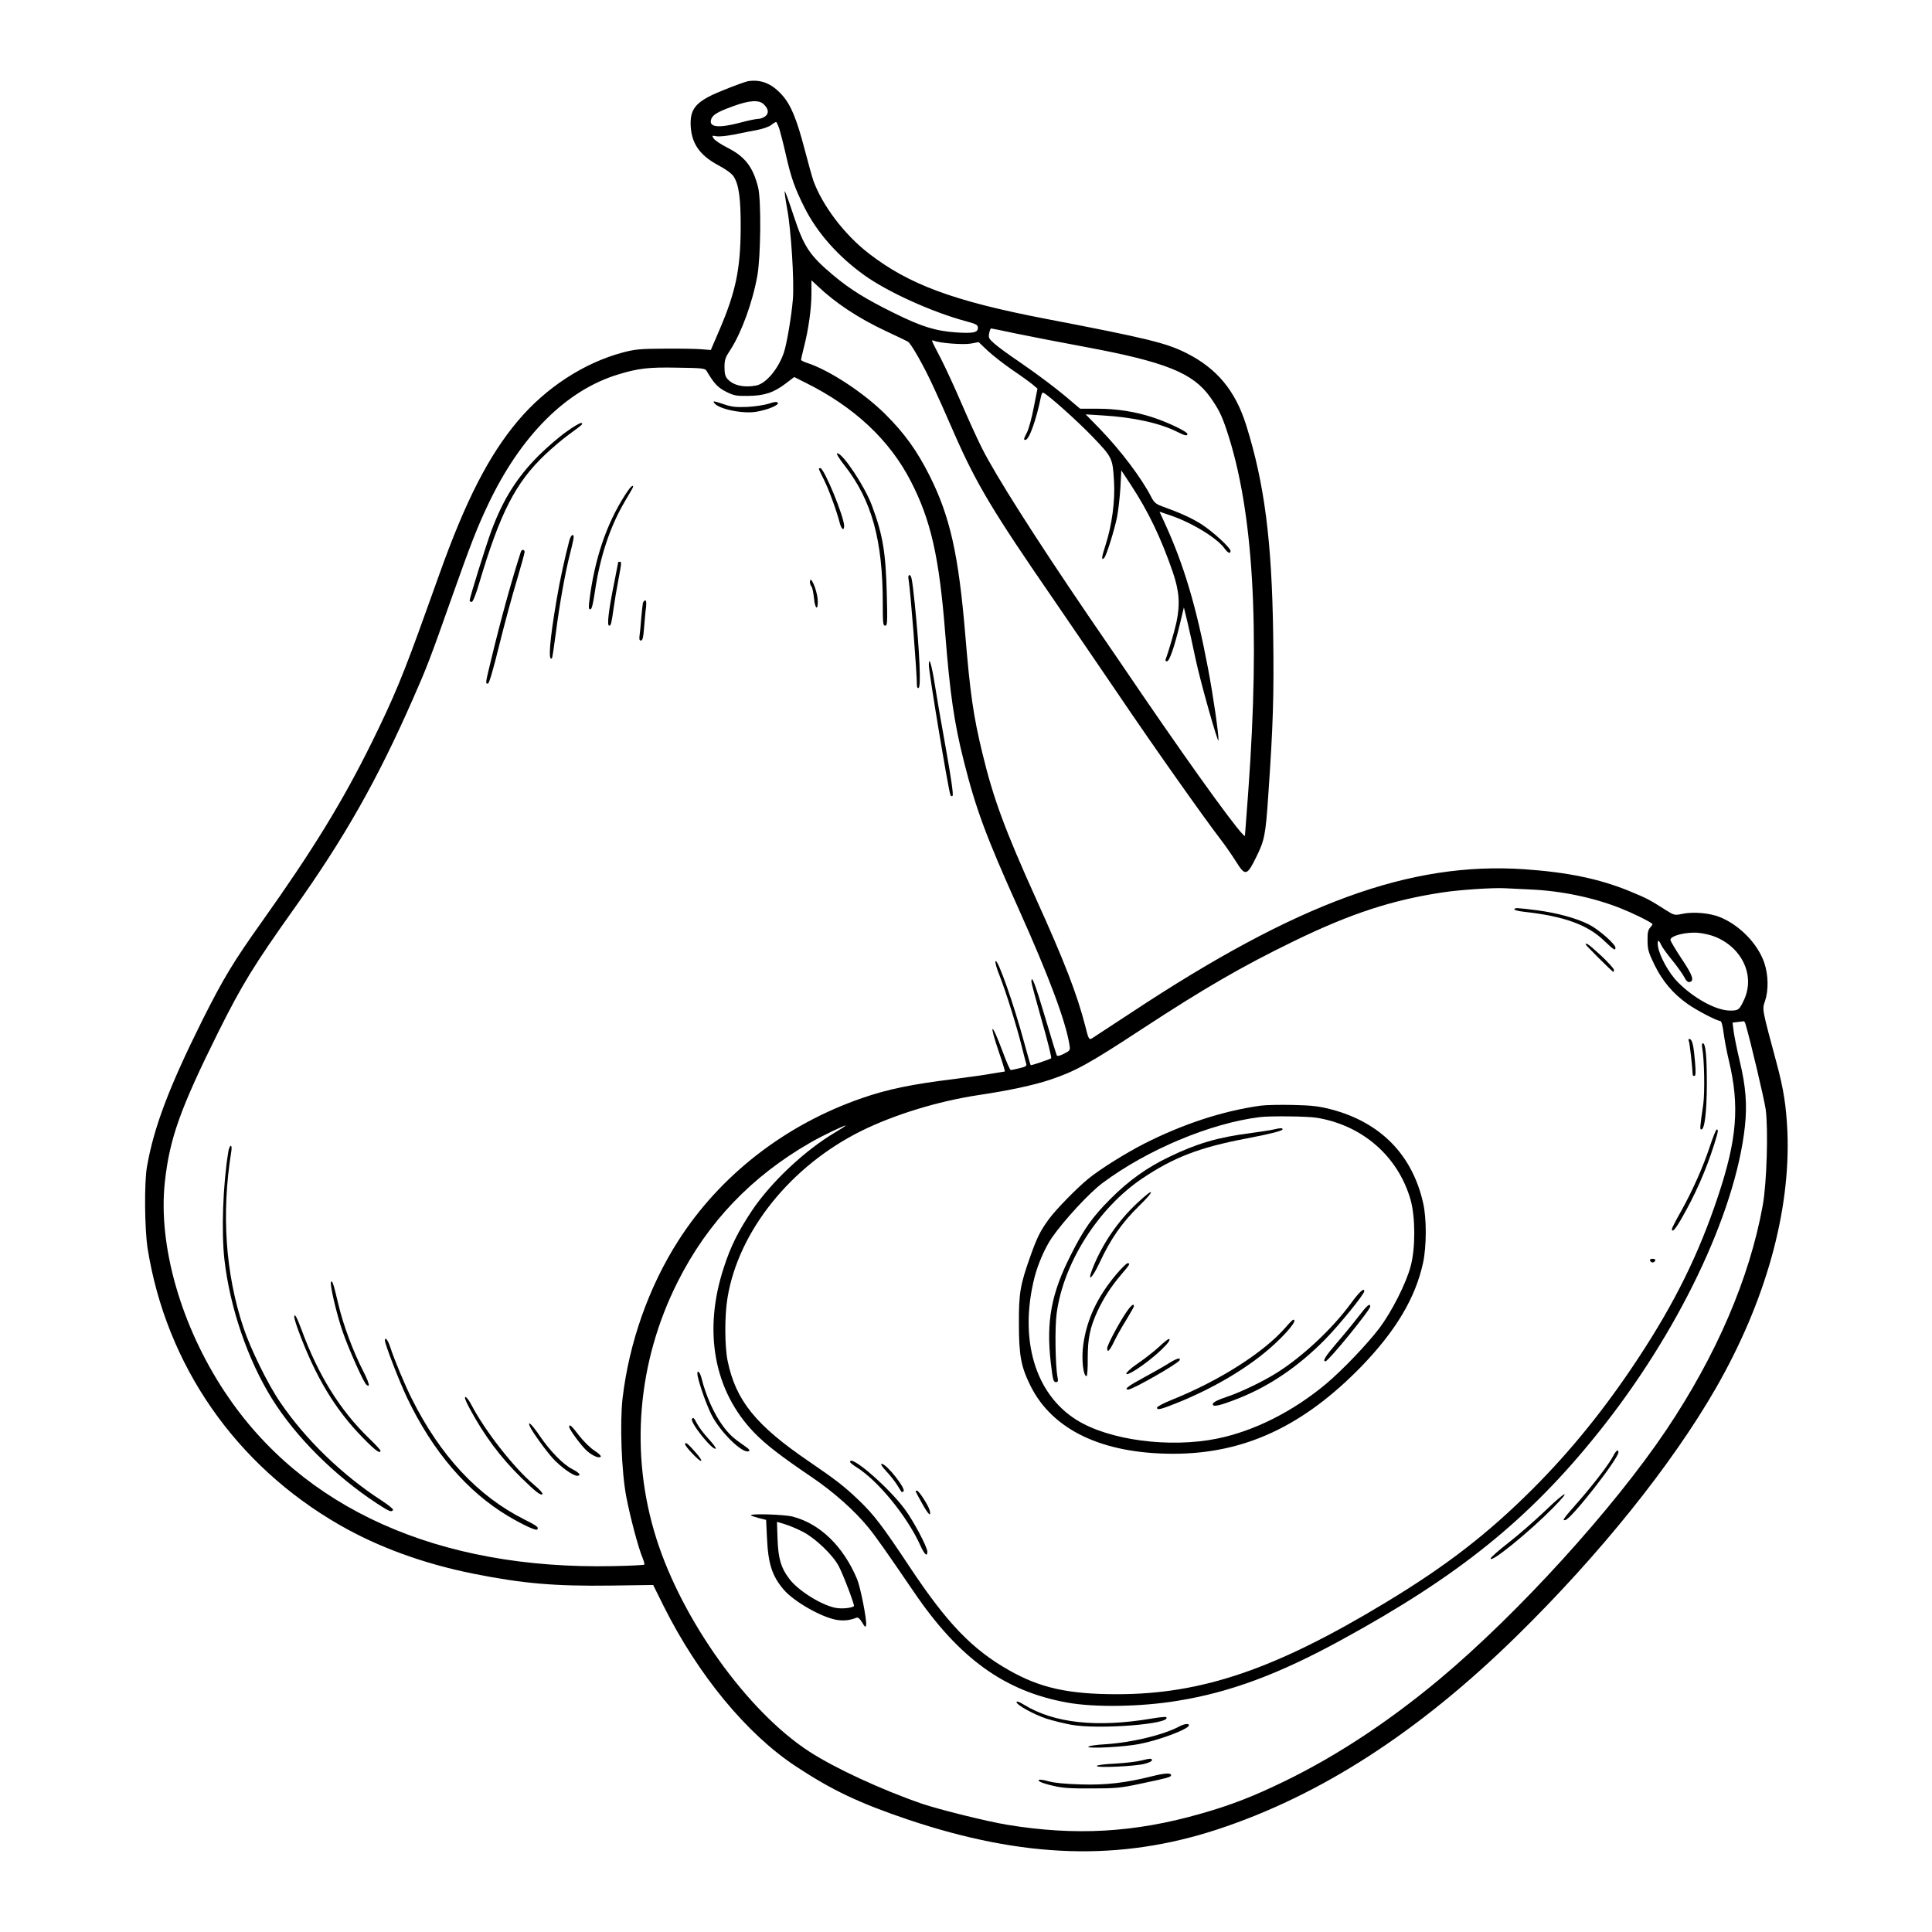 <?xml version="1.0" standalone="no"?>
<!DOCTYPE svg PUBLIC "-//W3C//DTD SVG 20010904//EN"
 "http://www.w3.org/TR/2001/REC-SVG-20010904/DTD/svg10.dtd">
<svg version="1.0" xmlns="http://www.w3.org/2000/svg"
 width="1300pt" height="1300pt" viewBox="0 0 1300 1300"
 preserveAspectRatio="xMidYMid meet">
<g transform="translate(0,1300) scale(0.1,-0.1)"
fill="#000000" stroke="none">
<path d="M5030 12453 c-14 -3 -82 -27 -151 -55 -186 -73 -233 -120 -232 -230
2 -128 57 -211 188 -281 49 -26 88 -54 101 -74 36 -54 49 -150 48 -353 -2
-273 -34 -426 -143 -680 l-58 -135 -64 5 c-35 3 -147 5 -249 4 -164 -1 -196
-4 -280 -26 -262 -70 -519 -238 -706 -461 -195 -231 -352 -538 -528 -1032 -26
-71 -65 -182 -88 -245 -154 -431 -216 -580 -366 -885 -198 -401 -398 -726
-739 -1206 -193 -271 -260 -382 -404 -669 -221 -444 -324 -716 -370 -980 -19
-106 -16 -418 4 -549 125 -787 592 -1460 1292 -1862 261 -150 566 -261 900
-328 331 -66 543 -85 926 -80 l284 4 72 -145 c231 -461 556 -856 886 -1074
243 -161 429 -249 758 -360 777 -261 1423 -281 2080 -66 694 228 1355 655
2013 1300 559 548 1045 1153 1342 1670 334 582 503 1188 481 1725 -8 173 -25
285 -73 463 -100 372 -97 358 -78 415 25 73 23 176 -4 257 -44 130 -168 257
-302 310 -68 27 -178 36 -249 21 -54 -11 -54 -11 -115 27 -106 68 -128 79
-242 126 -203 83 -417 127 -707 147 -768 52 -1526 -225 -2647 -966 -135 -89
-254 -167 -264 -173 -18 -9 -22 -3 -43 82 -55 215 -142 440 -333 861 -208 461
-286 671 -360 978 -61 252 -82 400 -115 797 -45 538 -102 794 -240 1069 -84
167 -167 283 -295 411 -146 146 -380 300 -532 349 -21 7 -38 16 -38 20 0 4 9
43 20 87 30 116 50 257 50 359 l0 89 43 -40 c119 -113 271 -214 456 -301 75
-35 142 -67 150 -72 20 -10 108 -165 168 -296 54 -117 62 -134 143 -320 149
-340 261 -527 668 -1117 114 -167 312 -456 439 -643 228 -338 578 -833 686
-973 31 -40 77 -107 103 -148 63 -101 74 -98 135 25 58 116 65 152 83 421 32
460 39 671 33 1077 -9 633 -58 1018 -182 1413 -73 232 -197 381 -402 484 -135
68 -261 99 -948 231 -619 119 -921 231 -1191 441 -163 126 -310 321 -371 488
-8 23 -34 116 -58 208 -55 211 -94 303 -153 369 -70 78 -144 107 -232 92z
m107 -153 c34 -31 39 -61 13 -82 -12 -10 -34 -18 -49 -18 -14 0 -68 -11 -119
-25 -144 -38 -211 -32 -198 18 8 33 42 54 151 93 106 39 171 43 202 14z m107
-167 c8 -27 29 -107 45 -179 34 -150 60 -223 124 -350 85 -170 226 -329 403
-456 158 -113 453 -247 682 -309 73 -20 82 -25 82 -45 0 -32 -31 -38 -144 -31
-141 10 -233 38 -421 131 -189 93 -293 158 -405 251 -164 138 -200 192 -272
410 -27 83 -53 154 -57 158 -4 4 3 -48 15 -115 27 -141 49 -489 39 -613 -9
-110 -41 -301 -61 -359 -38 -110 -119 -206 -185 -220 -82 -16 -155 0 -194 44
-15 17 -20 36 -20 79 0 50 5 65 42 121 73 114 147 316 179 495 23 128 27 509
5 595 -34 136 -88 206 -204 265 -44 22 -86 50 -94 62 -14 22 -14 22 20 16 19
-3 72 3 118 12 46 10 115 23 152 30 38 7 81 22 95 33 15 12 30 21 34 21 3 1
13 -20 22 -46z m1596 -1378 c91 -19 298 -59 460 -89 542 -101 727 -175 843
-338 56 -79 78 -123 111 -223 179 -535 226 -1321 145 -2435 -11 -151 -21 -283
-22 -293 -3 -30 -312 394 -694 953 -99 146 -262 384 -362 530 -356 523 -622
941 -715 1127 -30 59 -91 194 -136 298 -45 105 -107 239 -138 300 -70 135 -68
129 -48 122 42 -16 196 -28 248 -19 l53 10 60 -57 c33 -31 107 -89 165 -129
58 -39 120 -84 138 -99 l33 -28 -25 -126 c-13 -70 -34 -145 -45 -167 -24 -47
-25 -52 -11 -52 25 0 74 138 106 298 3 13 9 22 13 20 29 -10 229 -189 331
-295 135 -141 137 -145 146 -303 8 -128 -14 -293 -56 -424 -28 -86 -31 -111
-10 -90 15 15 67 182 86 273 9 46 19 136 23 200 l6 116 66 -100 c117 -179 200
-352 280 -583 44 -129 51 -216 25 -339 -12 -57 -54 -201 -73 -250 -3 -7 1 -13
9 -13 17 0 50 96 88 254 l26 109 23 -94 c12 -52 38 -166 56 -254 30 -145 153
-579 154 -547 2 42 -35 296 -70 482 -79 418 -163 700 -292 981 l-35 76 71 -24
c146 -49 318 -154 367 -224 22 -30 40 -38 40 -16 0 21 -121 132 -195 179 -64
41 -140 76 -268 122 -38 14 -52 26 -69 59 -65 128 -206 315 -347 461 l-96 98
110 -7 c210 -12 390 -52 507 -111 51 -26 68 -29 68 -14 0 15 -128 77 -228 110
-121 40 -245 60 -379 60 l-115 0 -57 48 c-93 81 -229 183 -356 270 -66 44
-139 98 -163 119 -39 34 -42 41 -36 71 3 17 9 32 13 32 3 0 80 -15 171 -35z
m-2086 -250 c51 -86 74 -111 130 -140 54 -27 68 -30 150 -29 108 1 173 22 255
85 l55 42 74 -37 c329 -163 568 -386 711 -665 135 -262 191 -511 231 -1021 32
-406 60 -603 125 -860 81 -323 150 -509 371 -1000 202 -450 315 -752 340 -910
6 -37 5 -39 -36 -60 -27 -14 -45 -18 -49 -12 -3 6 -39 123 -80 261 -66 223
-91 287 -91 235 0 -9 32 -127 70 -262 39 -135 67 -249 63 -253 -9 -7 -135 -50
-138 -46 -2 1 -21 72 -45 157 -67 249 -176 558 -191 543 -5 -5 6 -47 27 -98
43 -110 114 -336 149 -476 14 -57 28 -111 31 -120 3 -12 -8 -18 -47 -27 -28
-7 -54 -12 -58 -12 -5 0 -30 57 -56 128 -76 204 -93 195 -22 -12 24 -69 41
-126 38 -126 -3 0 -42 -7 -86 -14 -44 -8 -156 -24 -250 -36 -287 -35 -453 -69
-625 -129 -516 -178 -955 -519 -1237 -961 -198 -310 -330 -685 -374 -1059 -19
-169 -7 -495 25 -662 26 -136 81 -345 111 -415 8 -20 13 -40 10 -42 -3 -3 -97
-8 -209 -10 -1176 -25 -2093 386 -2613 1171 -295 445 -450 985 -404 1412 32
295 104 496 362 1015 157 314 239 448 505 822 342 480 565 873 808 1428 85
192 111 259 256 670 125 353 171 472 245 627 219 462 525 767 873 873 137 42
207 50 401 46 166 -2 186 -5 195 -21z m5541 -3490 c210 -9 426 -54 608 -126
81 -32 192 -86 216 -106 2 -1 -4 -12 -15 -24 -15 -17 -19 -36 -18 -88 0 -59 6
-80 47 -164 53 -108 124 -193 222 -262 60 -43 198 -115 221 -115 7 0 16 -33
22 -82 6 -46 22 -130 36 -188 72 -302 54 -527 -74 -910 -129 -387 -287 -709
-534 -1085 -223 -339 -453 -624 -715 -886 -301 -300 -578 -515 -989 -763 -739
-447 -1234 -616 -1805 -616 -328 0 -518 42 -727 161 -248 140 -418 317 -668
694 -186 280 -240 351 -343 450 -97 93 -154 137 -334 260 -360 245 -494 411
-549 678 -20 97 -21 302 -1 423 73 449 425 888 900 1124 223 110 512 199 786
241 209 31 375 67 486 104 167 56 259 106 608 335 429 281 683 428 1035 599
379 184 657 275 996 326 115 18 348 33 424 28 25 -1 99 -5 165 -8z m1237 -315
c188 -71 279 -262 204 -426 -32 -69 -38 -74 -94 -74 -94 0 -244 82 -352 191
-61 61 -125 178 -134 242 -6 44 4 48 21 10 7 -16 40 -62 74 -103 33 -41 70
-92 81 -113 12 -25 25 -37 36 -35 35 7 22 45 -53 157 -41 62 -75 119 -75 127
0 28 108 55 190 47 30 -3 76 -13 102 -23z m212 -587 c32 -105 127 -508 137
-578 18 -136 7 -500 -20 -646 -88 -488 -312 -1009 -649 -1511 -357 -531 -999
-1237 -1527 -1678 -338 -282 -685 -511 -1030 -680 -219 -107 -370 -166 -579
-225 -441 -126 -838 -149 -1296 -74 -135 22 -461 103 -576 142 -275 95 -588
240 -760 352 -414 269 -854 883 -1028 1434 -180 570 -128 1186 144 1726 201
400 496 709 895 938 78 45 235 120 235 113 0 -2 -32 -23 -71 -46 -204 -121
-430 -334 -558 -524 -94 -141 -145 -243 -191 -386 -140 -427 -66 -829 204
-1109 78 -81 181 -160 389 -301 146 -99 287 -224 379 -337 51 -62 126 -169
306 -433 304 -448 611 -670 1032 -746 184 -34 500 -29 745 12 353 57 683 180
1104 411 784 428 1257 809 1722 1389 538 669 926 1478 990 2064 16 146 6 272
-35 441 -19 79 -37 170 -41 201 l-7 57 33 4 c19 2 37 5 41 5 4 1 9 -6 12 -15z"/>
<path d="M4806 10289 c24 -40 189 -75 281 -60 79 13 161 47 146 62 -7 7 -25 5
-59 -7 -28 -9 -91 -19 -144 -22 -78 -3 -106 0 -157 17 -72 24 -77 25 -67 10z"/>
<path d="M3814 10097 c-49 -34 -134 -107 -189 -162 -145 -145 -239 -293 -318
-505 -35 -93 -147 -453 -147 -471 0 -5 6 -9 14 -9 8 0 27 46 51 128 141 473
244 674 442 862 43 41 114 102 158 134 101 74 99 73 87 80 -5 3 -50 -22 -98
-57z"/>
<path d="M5683 9868 c183 -235 257 -502 257 -929 0 -131 2 -149 16 -149 15 0
16 20 11 213 -7 281 -27 400 -100 595 -47 128 -196 352 -233 352 -9 0 10 -33
49 -82z"/>
<path d="M5510 9845 c0 -3 15 -36 34 -73 34 -68 85 -208 106 -289 11 -45 30
-58 30 -22 0 62 -135 389 -160 389 -6 0 -10 -2 -10 -5z"/>
<path d="M4207 9671 c-127 -197 -207 -434 -242 -718 -5 -41 -4 -53 7 -53 10 0
18 33 31 119 34 234 102 439 202 608 30 50 55 94 55 97 0 18 -20 -1 -53 -53z"/>
<path d="M3831 9363 c-29 -109 -64 -268 -86 -400 -46 -268 -58 -419 -31 -392
3 3 14 79 26 169 25 194 61 397 95 532 14 53 25 104 25 112 0 30 -19 16 -29
-21z"/>
<path d="M3505 9288 c-57 -175 -134 -452 -194 -701 -46 -189 -46 -187 -28
-187 8 0 35 90 76 258 35 141 88 337 118 435 29 98 53 185 53 193 0 17 -19 19
-25 2z"/>
<path d="M4160 9218 c0 -2 -13 -68 -29 -148 -36 -179 -48 -280 -32 -280 12 0
15 12 31 125 6 44 20 126 31 183 22 119 22 122 9 122 -5 0 -10 -1 -10 -2z"/>
<path d="M6114 9098 c12 -70 56 -624 56 -715 0 -7 5 -13 10 -13 19 0 8 246
-25 570 -18 169 -22 190 -36 190 -7 0 -9 -12 -5 -32z"/>
<path d="M5450 9082 c0 -10 5 -23 10 -28 6 -6 13 -41 17 -78 7 -78 30 -88 25
-10 -5 68 -52 174 -52 116z"/>
<path d="M4326 8943 c-2 -10 -7 -54 -11 -98 -3 -44 -8 -97 -11 -117 -4 -29 -2
-38 9 -38 11 0 16 21 21 88 4 48 9 108 13 135 3 30 2 47 -5 47 -6 0 -13 -8
-16 -17z"/>
<path d="M6250 8525 c0 -52 130 -832 145 -874 4 -9 9 -11 15 -5 6 6 -10 119
-44 309 -30 165 -64 363 -76 440 -21 133 -40 195 -40 130z"/>
<path d="M1536 5248 c-36 -220 -47 -534 -26 -723 37 -324 156 -672 319 -935
160 -258 423 -520 708 -707 83 -54 97 -60 108 -43 3 5 -32 34 -77 63 -267 173
-514 413 -683 662 -83 121 -201 362 -248 505 -120 362 -148 763 -81 1180 4 24
3 40 -3 40 -6 0 -14 -19 -17 -42z"/>
<path d="M2227 4374 c-9 -16 39 -222 80 -338 34 -99 122 -299 151 -344 8 -13
19 -19 23 -15 5 5 -11 47 -35 93 -69 134 -136 313 -168 449 -35 147 -42 168
-51 155z"/>
<path d="M1980 4138 c0 -9 13 -52 29 -95 115 -310 248 -530 435 -720 83 -85
116 -108 116 -84 0 5 -36 44 -81 87 -193 188 -338 422 -451 729 -30 82 -48
113 -48 83z"/>
<path d="M2590 3980 c0 -25 97 -276 149 -385 172 -361 404 -632 681 -797 96
-57 186 -99 194 -90 14 14 0 25 -86 68 -313 157 -565 428 -757 812 -46 91
-119 266 -146 350 -15 46 -35 70 -35 42z"/>
<path d="M3160 3523 c97 -181 209 -331 346 -465 99 -97 133 -123 144 -112 5 5
-21 34 -61 67 -133 113 -324 357 -416 532 -15 30 -34 55 -41 55 -9 0 1 -27 28
-77z"/>
<path d="M3564 3405 c12 -32 107 -164 155 -217 54 -59 136 -118 164 -118 31 0
17 19 -31 44 -62 31 -150 121 -220 224 -50 74 -84 107 -68 67z"/>
<path d="M3830 3399 c0 -18 86 -134 122 -164 38 -32 78 -49 90 -37 5 5 -14 23
-42 41 -28 18 -74 63 -103 101 -51 67 -67 81 -67 59z"/>
<path d="M10190 6881 c0 -5 28 -12 63 -16 272 -30 429 -87 542 -196 64 -61 75
-68 75 -46 0 24 -114 124 -178 156 -85 43 -214 78 -349 96 -133 17 -153 18
-153 6z"/>
<path d="M10670 6645 c0 -6 180 -185 186 -185 2 0 4 6 4 14 0 8 -39 51 -86 95
-78 72 -104 92 -104 76z"/>
<path d="M11364 5994 c6 -14 23 -170 26 -226 0 -5 5 -8 11 -8 9 0 10 24 5 88
-9 112 -18 154 -35 160 -10 3 -12 -1 -7 -14z"/>
<path d="M11454 5948 c14 -77 18 -296 7 -378 -23 -158 -24 -170 -13 -170 22 0
36 116 37 300 0 191 -8 280 -27 280 -6 0 -8 -13 -4 -32z"/>
<path d="M8480 5560 c-254 -36 -517 -122 -780 -255 -131 -67 -304 -176 -380
-239 -84 -70 -211 -201 -260 -266 -60 -82 -81 -123 -129 -259 -66 -186 -76
-243 -75 -446 0 -216 14 -291 78 -420 148 -297 483 -457 961 -457 477 0 874
185 1266 588 232 240 364 462 415 699 23 110 24 296 0 400 -73 326 -289 545
-622 631 -81 21 -128 26 -254 29 -85 2 -184 0 -220 -5z m379 -81 c309 -50 550
-261 633 -554 32 -116 33 -324 0 -445 -30 -115 -127 -305 -209 -415 -82 -108
-246 -280 -357 -374 -223 -187 -485 -320 -736 -371 -320 -65 -727 -11 -945
125 -281 175 -389 543 -284 960 23 90 72 202 117 267 82 118 253 303 341 368
300 224 726 402 1056 443 68 9 324 6 384 -4z"/>
<path d="M8570 5400 c-20 -5 -92 -16 -160 -25 -216 -28 -356 -69 -544 -160
-148 -71 -270 -158 -392 -280 -123 -123 -181 -204 -270 -382 -130 -256 -165
-445 -134 -718 14 -122 18 -135 36 -135 13 0 15 7 10 33 -15 74 -19 337 -6
429 45 339 279 708 574 907 212 143 386 210 701 270 163 31 245 52 245 62 0
10 -12 10 -60 -1z"/>
<path d="M7651 4904 c-131 -123 -235 -276 -300 -441 -38 -97 -2 -66 48 41 75
161 150 268 263 379 117 114 107 132 -11 21z"/>
<path d="M7511 4425 c-128 -152 -198 -303 -222 -473 -13 -93 -1 -212 22 -212
5 0 9 53 8 119 0 135 15 207 65 317 43 91 89 163 159 246 60 70 65 78 44 78
-7 0 -41 -34 -76 -75z"/>
<path d="M9087 4226 c-121 -165 -319 -351 -489 -459 -92 -59 -247 -134 -343
-166 -61 -20 -91 -36 -94 -47 -5 -25 45 -14 176 38 206 82 399 213 576 392 95
96 267 307 267 328 0 26 -34 -5 -93 -86z"/>
<path d="M7575 4165 c-52 -78 -125 -217 -125 -237 0 -34 16 -18 46 44 16 34
53 100 82 146 28 46 52 88 52 93 0 22 -21 5 -55 -46z"/>
<path d="M9142 4143 c-33 -43 -98 -123 -146 -178 -79 -92 -99 -125 -77 -125
19 0 301 345 301 369 0 26 -23 6 -78 -66z"/>
<path d="M8652 4070 c-146 -169 -447 -361 -767 -489 -55 -22 -100 -46 -100
-53 0 -18 26 -12 137 33 237 95 465 229 623 367 112 98 189 192 158 192 -5 0
-27 -22 -51 -50z"/>
<path d="M7795 3934 c-33 -30 -97 -80 -143 -111 -94 -65 -99 -98 -6 -38 116
74 256 207 217 205 -5 -1 -35 -25 -68 -56z"/>
<path d="M7860 3824 c-30 -19 -106 -62 -167 -95 -102 -55 -133 -79 -101 -79
30 0 339 177 346 198 6 20 -20 12 -78 -24z"/>
<path d="M11506 5288 c-47 -142 -117 -299 -195 -439 -34 -59 -61 -113 -61
-118 0 -28 22 -4 63 67 94 163 166 327 221 500 28 90 30 102 17 102 -4 0 -25
-51 -45 -112z"/>
<path d="M11103 4518 c2 -7 10 -13 17 -13 7 0 15 6 18 13 2 7 -5 12 -18 12
-13 0 -20 -5 -17 -12z"/>
<path d="M5720 3163 c0 -5 20 -21 44 -36 145 -91 339 -329 428 -524 28 -63 48
-81 48 -44 0 31 -95 210 -152 286 -111 150 -368 371 -368 318z"/>
<path d="M5962 3102 c25 -26 58 -68 74 -93 15 -24 29 -46 30 -48 2 -1 7 0 13
3 22 14 -113 186 -146 186 -10 0 1 -18 29 -48z"/>
<path d="M6162 2963 c2 -5 21 -41 43 -80 41 -74 62 -94 51 -47 -9 35 -73 134
-87 134 -6 0 -9 -3 -7 -7z"/>
<path d="M4695 3738 c15 -67 57 -185 91 -255 57 -115 208 -265 251 -248 13 4
5 14 -33 40 -70 48 -97 73 -139 129 -60 81 -115 203 -145 324 -13 50 -35 59
-25 10z"/>
<path d="M4656 3452 c-14 -23 142 -218 160 -199 4 3 -19 34 -50 67 -31 34 -65
79 -76 101 -21 40 -25 44 -34 31z"/>
<path d="M4610 3282 c0 -15 92 -112 106 -112 9 0 -6 24 -38 60 -49 56 -68 71
-68 52z"/>
<path d="M10855 3203 c-30 -57 -135 -194 -238 -311 -97 -110 -109 -126 -84
-120 41 8 357 413 357 456 0 23 -16 12 -35 -25z"/>
<path d="M10399 2836 c-70 -67 -181 -164 -248 -216 -66 -51 -121 -100 -121
-107 0 -33 261 180 419 340 130 132 91 119 -50 -17z"/>
<path d="M5053 2803 c4 -3 28 -11 54 -18 l48 -12 6 -124 c8 -173 35 -255 113
-346 68 -79 249 -183 352 -202 46 -9 93 -4 135 13 12 5 23 -3 40 -31 20 -34
24 -35 27 -16 5 34 -38 253 -61 308 -93 221 -249 372 -433 420 -57 15 -295 22
-281 8z m351 -111 c84 -44 199 -154 239 -229 31 -58 109 -264 103 -270 -13
-13 -81 -20 -123 -12 -96 18 -256 118 -314 198 -54 72 -72 133 -77 263 l-4
118 53 -16 c30 -9 85 -32 123 -52z"/>
<path d="M6840 1547 c0 -19 114 -82 200 -111 41 -13 116 -32 165 -41 186 -35
688 5 642 51 -3 3 -48 -1 -99 -10 -368 -62 -656 -31 -859 94 -31 19 -49 25
-49 17z"/>
<path d="M7935 1383 c-106 -57 -321 -109 -502 -120 -57 -3 -107 -11 -110 -16
-9 -15 244 -2 343 18 136 26 334 101 334 126 0 14 -31 10 -65 -8z"/>
<path d="M7680 1154 c-30 -8 -110 -17 -177 -21 -71 -3 -123 -10 -123 -16 0
-14 262 -2 323 15 27 7 48 17 48 23 1 15 -11 14 -71 -1z"/>
<path d="M7760 1050 c-186 -47 -318 -62 -485 -57 -107 3 -180 10 -219 21 -58
16 -85 14 -56 -4 8 -5 49 -18 90 -27 58 -14 116 -18 255 -17 162 0 195 3 330
32 185 39 204 44 205 57 1 16 -40 15 -120 -5z"/>
</g>
</svg>
